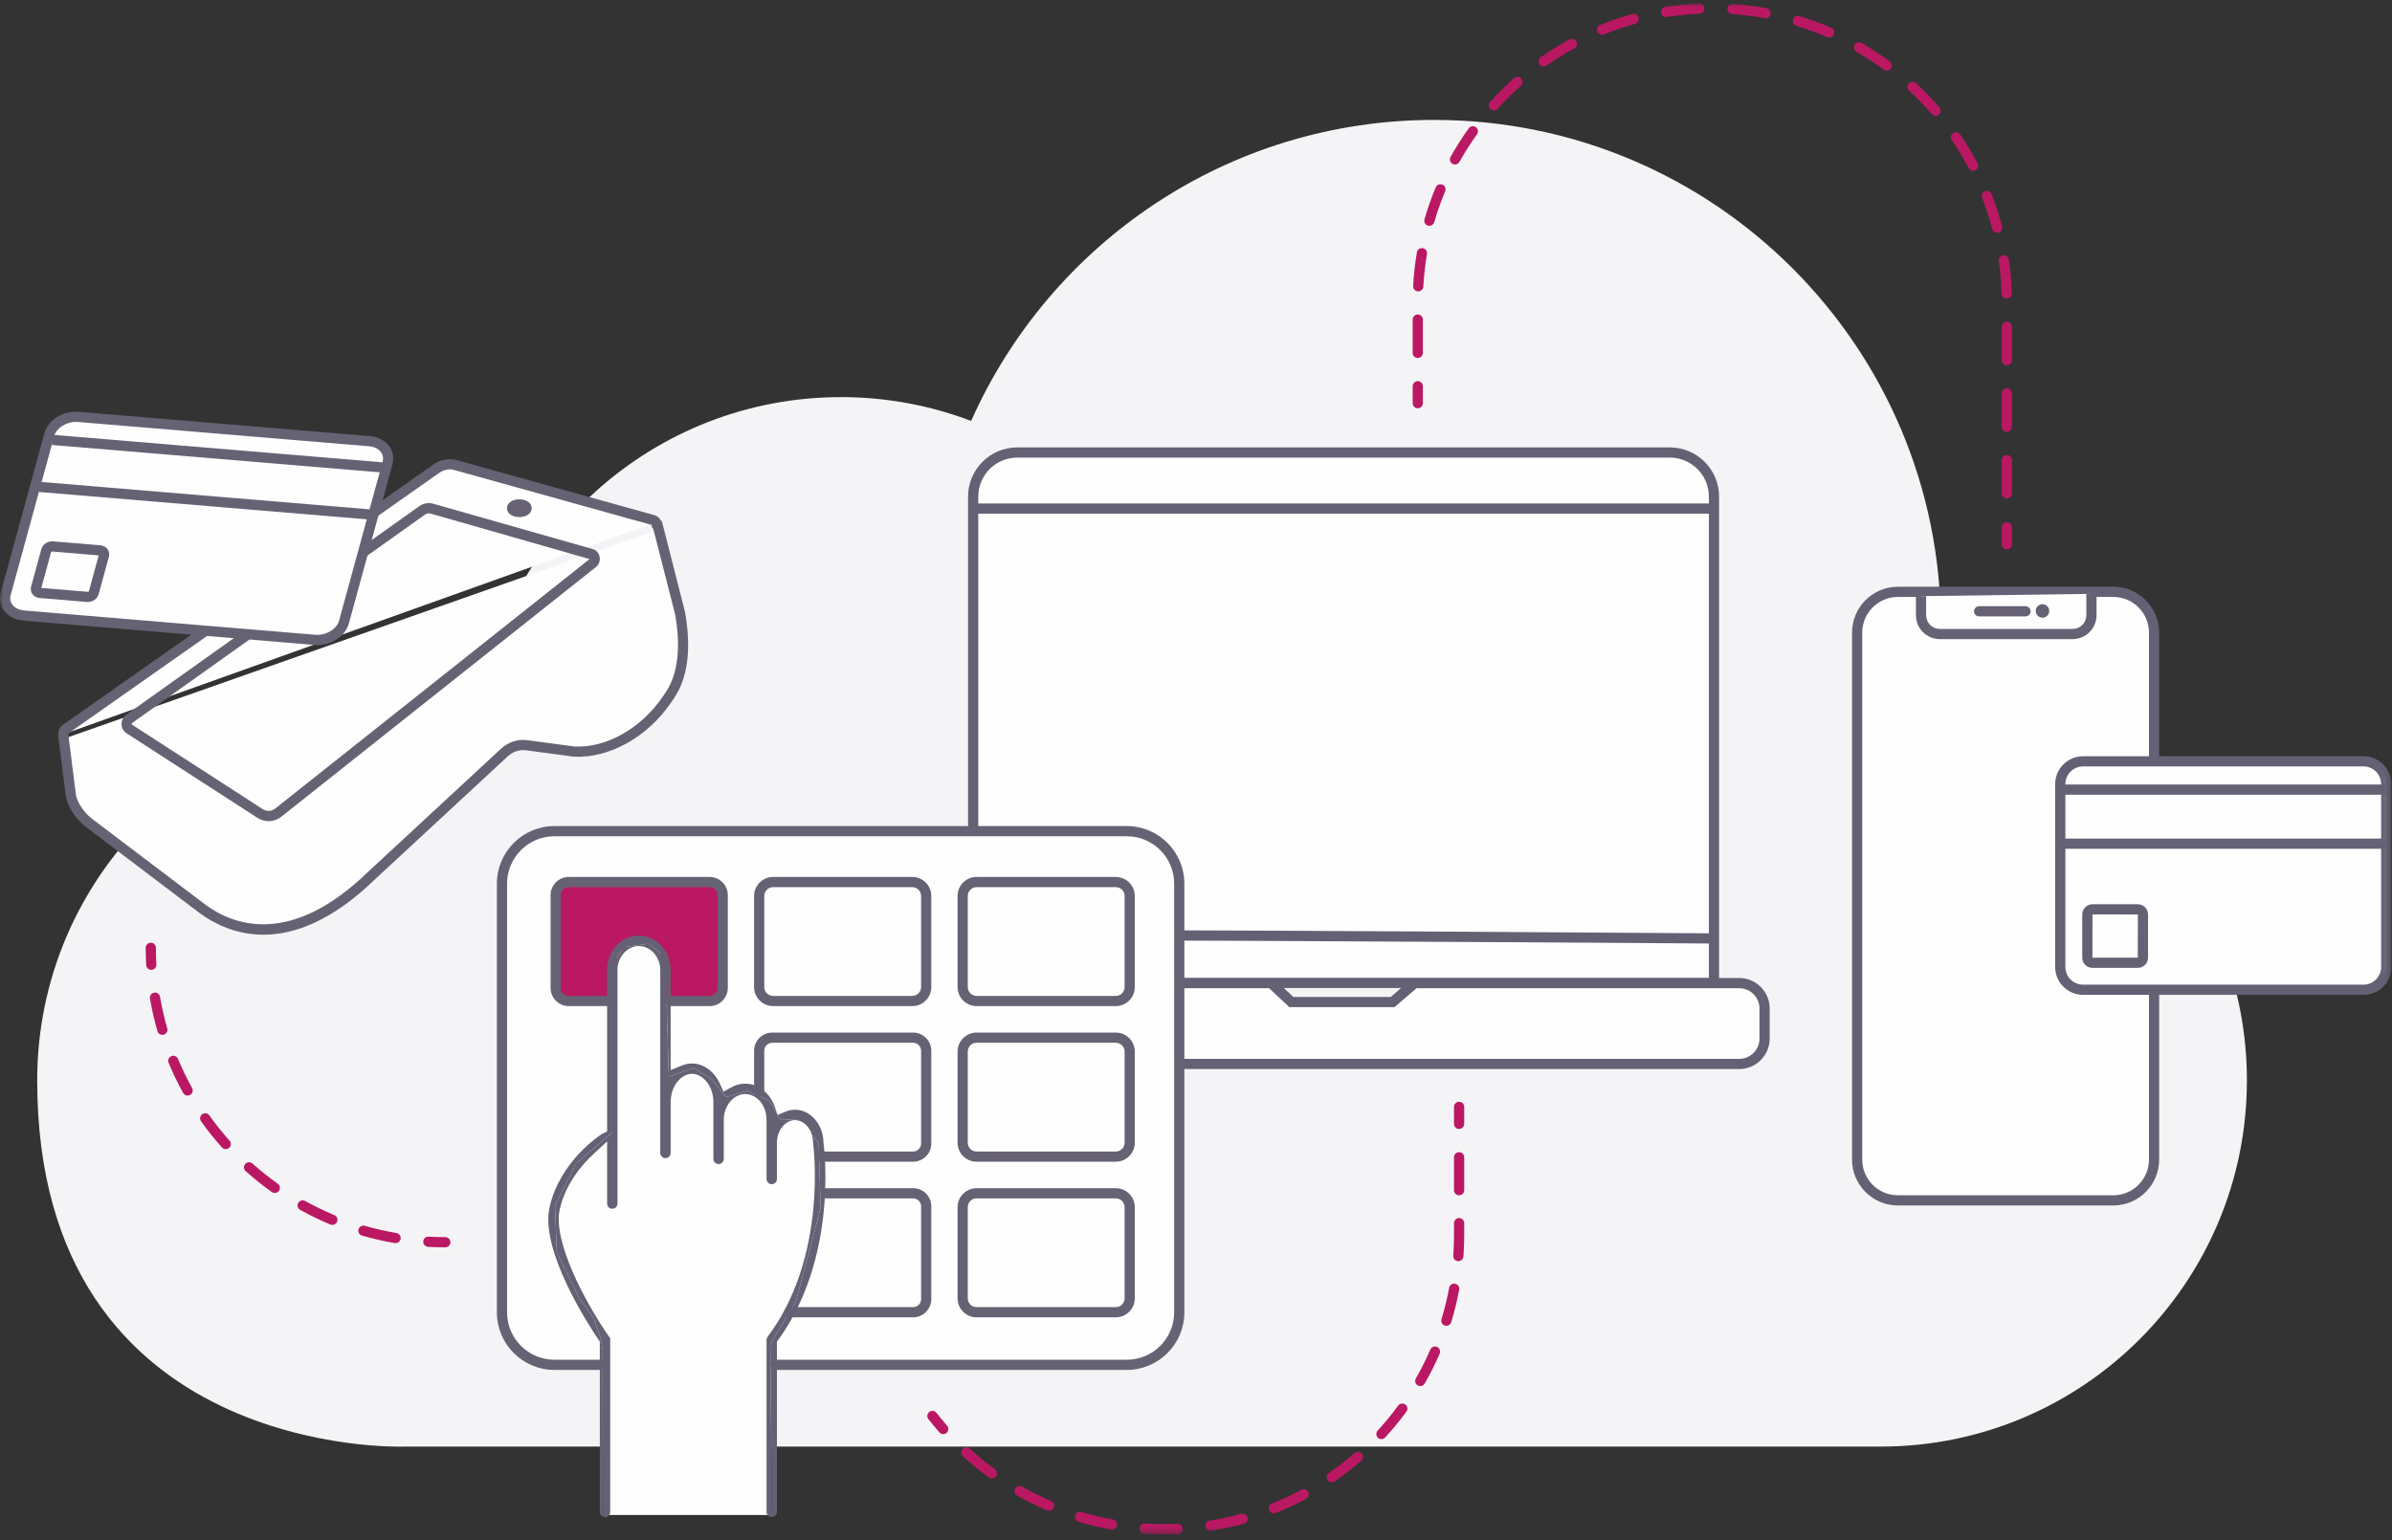 <?xml version="1.0" encoding="UTF-8"?>
<svg width="340px" height="219px" viewBox="0 0 340 219" version="1.1" xmlns="http://www.w3.org/2000/svg" xmlns:xlink="http://www.w3.org/1999/xlink">
    <rect x="0" y="0" width="340" height="219" fill="#333333" stroke="none"/>
    <title>D910FC55-E35A-4CE5-9227-9F0EBD6C5B2E</title>
    <defs>
        <polygon id="path-1" points="0 217.648 339.907 217.648 339.907 0 0 0"></polygon>
    </defs>
    <g id="Desktop" stroke="none" stroke-width="1" fill="none" fill-rule="evenodd">
        <g id="tp_Developer_integrated_portal_(Overview)" transform="translate(-274, -315)">
            <g id="payment_integrations" transform="translate(274, 315.5)">
                <path d="M274.687,101.564 C275.455,97.347 275.877,93.008 275.877,88.568 C275.877,48.791 243.637,16.551 203.86,16.551 C174.491,16.551 149.246,34.138 138.038,59.349 C132.289,57.168 126.066,55.962 119.55,55.962 C92.804,55.962 70.781,76.13 67.827,102.084 C64.446,101.394 60.947,101.035 57.362,101.035 C28.6,101.035 5.288,124.351 5.288,153.109 C5.288,207.028 57.362,205.181 57.362,205.181 L267.302,205.181 C296.06,205.181 319.376,181.87 319.376,153.109 C319.376,126.857 299.947,105.155 274.687,101.564" id="Fill-1" fill="#F4F3F5"></path>
                <mask id="mask-2" fill="white">
                    <use xlink:href="#path-1"></use>
                </mask>
                <g id="Clip-4"></g>
                <polygon id="Fill-3" fill="#FEFEFE" mask="url(#mask-2)" points="86.181 214.905 109.45 214.905 109.45 192.432 86.181 192.432"></polygon>
                <path d="M243.626,139.252 L138.325,139.252 L138.325,70.104 C138.325,66.643 141.129,63.838 144.589,63.838 L237.36,63.838 C240.821,63.838 243.626,66.643 243.626,70.104 L243.626,139.252 Z M247.215,150.774 L134.839,150.774 C132.849,150.774 131.237,149.161 131.237,147.172 L131.237,142.884 C131.237,140.895 132.849,139.282 134.839,139.282 L180.68,139.282 L183.557,141.973 L197.952,141.973 L201.08,139.282 L247.215,139.282 C249.205,139.282 250.817,140.895 250.817,142.884 L250.817,147.172 C250.817,149.161 249.205,150.774 247.215,150.774 L247.215,150.774 Z" id="Fill-5" fill="#FEFEFE" mask="url(#mask-2)"></path>
                <path d="M139.048,138.527 L242.902,138.527 L242.902,70.104 C242.902,67.049 240.416,64.564 237.361,64.564 L144.589,64.564 C141.534,64.564 139.048,67.049 139.048,70.104 L139.048,138.527 Z M183.842,141.248 L197.683,141.248 L199.162,139.976 L182.483,139.976 L183.842,141.248 Z M134.838,140.006 C133.252,140.006 131.961,141.298 131.961,142.885 L131.961,147.172 C131.961,148.759 133.252,150.05 134.838,150.05 L247.215,150.05 C248.802,150.05 250.093,148.759 250.093,147.172 L250.093,142.885 C250.093,141.298 248.802,140.006 247.215,140.006 L201.349,140.006 L198.221,142.697 L183.27,142.697 L180.395,140.006 L134.838,140.006 Z M247.215,151.498 L134.838,151.498 C132.452,151.498 130.512,149.558 130.512,147.172 L130.512,142.885 C130.512,140.499 132.452,138.557 134.838,138.557 L137.6,138.557 L137.6,70.104 C137.6,66.25 140.735,63.115 144.589,63.115 L237.361,63.115 C241.215,63.115 244.351,66.25 244.351,70.104 L244.351,138.557 L247.215,138.557 C249.601,138.557 251.542,140.499 251.542,142.885 L251.542,147.172 C251.542,149.558 249.601,151.498 247.215,151.498 L247.215,151.498 Z" id="Fill-6" fill="#656174" mask="url(#mask-2)"></path>
                <line x1="138.324" y1="71.808" x2="243.756" y2="71.808" id="Fill-7" fill="#FEFEFE" mask="url(#mask-2)"></line>
                <polygon id="Fill-8" fill="#656174" mask="url(#mask-2)" points="138.325 72.532 243.756 72.532 243.756 71.083 138.325 71.083"></polygon>
                <path d="M243.489,132.927 C243.489,132.927 138.324,132.209 138.324,132.568 L242.576,132.568" id="Fill-9" fill="#FEFEFE" mask="url(#mask-2)"></path>
                <path d="M243.489,132.927 C243.489,132.927 138.324,132.209 138.324,132.568" id="Fill-10" fill="#FEFEFE" mask="url(#mask-2)"></path>
                <path d="M243.484,133.652 C208.027,133.409 140.448,133.019 138.465,133.273 L138.374,132.568 L137.6,132.568 L137.815,132.052 C138.109,131.76 138.385,131.485 243.494,132.203 L243.484,133.652 Z" id="Fill-11" fill="#656174" mask="url(#mask-2)"></path>
                <path d="M31.116,123.43 C30.974,123.43 30.83,123.388 30.704,123.3 L11.63,110.084 C11.302,109.856 11.22,109.404 11.448,109.076 C11.676,108.746 12.127,108.664 12.456,108.893 L31.53,122.11 C31.858,122.337 31.94,122.789 31.712,123.118 C31.571,123.321 31.345,123.43 31.116,123.43" id="Fill-12" fill="#666274" mask="url(#mask-2)"></path>
                <path d="M8.976,103.914 L10.074,112.592 C10.359,114.14 11.571,115.683 12.719,116.552 L28.822,128.751 C33.885,132.466 42.296,134.172 52.768,124.031 L71.658,106.529 C72.563,105.69 73.715,105.306 74.861,105.459 L81.604,106.361 C86.559,106.6 91.664,103.536 94.767,99.011 L95.165,98.429 C97.377,95.204 97.383,90.772 96.673,86.722 L93.362,73.732 M93.076,74.97 C93.594,74.548 93.44,73.609 92.825,73.441 L64.742,65.625 C63.835,65.378 62.882,65.547 62.079,66.098 L9.326,103.171 C8.91,103.456 8.907,104.158 9.32,104.449 M74.847,71.756 C74.847,72.052 74.385,72.292 73.816,72.292 C73.247,72.292 72.785,72.052 72.785,71.756 C72.785,71.459 73.247,71.22 73.816,71.22 C74.385,71.22 74.847,71.459 74.847,71.756" id="Fill-13" fill="#FEFEFE" mask="url(#mask-2)"></path>
                <path d="M73.816,73.017 C72.799,73.017 72.061,72.487 72.061,71.755 C72.061,71.025 72.799,70.496 73.816,70.496 C74.833,70.496 75.571,71.025 75.571,71.755 C75.571,72.487 74.833,73.017 73.816,73.017 L73.816,73.017 Z M9.707,103.923 L10.792,112.502 C11.041,113.843 12.159,115.221 13.156,115.974 L29.26,128.174 C33.12,131.004 41.253,134.173 52.264,123.51 L71.165,105.999 C72.221,105.019 73.604,104.557 74.956,104.742 L81.701,105.643 C86.172,105.85 91.09,103.093 94.169,98.601 L94.567,98.02 C96.339,95.437 96.807,91.677 95.96,86.847 L92.864,74.711 L92.618,74.409 C92.651,74.383 92.663,74.325 92.664,74.28 C92.665,74.204 92.636,74.147 92.622,74.134 L64.548,66.323 C63.849,66.132 63.115,66.265 62.488,66.695 L9.743,103.763 C9.733,103.78 9.733,103.844 9.748,103.865 L9.707,103.923 Z M37.448,132.398 C33.498,132.398 30.418,130.82 28.393,129.335 L12.282,117.13 C11.152,116.275 9.709,114.609 9.361,112.723 L8.256,104.004 L8.299,103.999 C8.291,103.934 8.287,103.868 8.288,103.801 C8.291,103.3 8.527,102.841 8.918,102.573 L61.662,65.505 C62.653,64.826 63.813,64.621 64.932,64.927 L93.019,72.744 C93.439,72.859 93.782,73.166 93.965,73.578 L94.064,73.553 L97.376,86.542 C98.302,91.814 97.756,95.934 95.763,98.838 L95.364,99.42 C92.007,104.318 86.592,107.338 81.57,107.085 L74.764,106.177 C73.83,106.051 72.899,106.366 72.15,107.06 L53.259,124.562 C47.116,130.512 41.763,132.398 37.448,132.398 L37.448,132.398 Z" id="Fill-14" fill="#666274" mask="url(#mask-2)"></path>
                <path d="M60.955,72.483 C60.777,72.483 60.6,72.539 60.441,72.645 L18.769,102.31 C18.744,102.327 18.723,102.365 18.724,102.426 C18.724,102.485 18.744,102.521 18.752,102.526 L37.326,114.531 C37.901,114.915 38.588,114.883 39.13,114.452 L83.8,78.99 L61.192,72.517 C61.114,72.495 61.035,72.483 60.955,72.483 M38.175,116.25 C37.606,116.25 37.037,116.082 36.529,115.741 L17.955,103.736 C17.525,103.449 17.274,102.96 17.275,102.423 C17.275,101.886 17.526,101.398 17.946,101.118 L59.617,71.453 C60.216,71.052 60.929,70.935 61.588,71.123 L84.27,77.574 C84.756,77.713 85.123,78.128 85.227,78.656 C85.339,79.216 85.144,79.774 84.719,80.111 L84.719,80.112 L40.032,115.587 C39.477,116.028 38.826,116.25 38.175,116.25" id="Fill-15" fill="#666274" mask="url(#mask-2)"></path>
                <path d="M48.892,87.945 L55.087,65.318 C55.512,63.766 54.355,62.381 52.502,62.227 L11.131,58.774 C9.279,58.619 7.432,59.752 7.007,61.305 L0.813,83.932 C0.388,85.484 1.545,86.868 3.397,87.023 L44.768,90.476 C46.621,90.63 48.467,89.497 48.892,87.945" id="Fill-16" fill="#FEFEFE" mask="url(#mask-2)"></path>
                <path d="M10.796,59.484 C9.393,59.484 8.017,60.361 7.707,61.496 L1.511,84.123 C1.382,84.594 1.455,85.044 1.72,85.423 C2.065,85.918 2.699,86.237 3.457,86.301 L44.828,89.754 C46.324,89.878 47.862,88.963 48.193,87.754 L48.193,87.754 L54.388,65.127 C54.516,64.655 54.444,64.206 54.179,63.826 C53.834,63.331 53.201,63.012 52.443,62.949 L11.07,59.496 C10.979,59.488 10.888,59.484 10.796,59.484 M45.117,91.215 C44.982,91.215 44.845,91.209 44.708,91.197 L3.336,87.744 C2.147,87.645 1.125,87.102 0.533,86.254 C0.019,85.52 -0.129,84.627 0.113,83.74 L6.309,61.113 C6.83,59.213 8.961,57.868 11.191,58.053 L52.563,61.506 C53.752,61.604 54.773,62.148 55.366,62.996 C55.879,63.73 56.028,64.622 55.785,65.509 L49.59,88.136 C49.102,89.92 47.183,91.215 45.117,91.215" id="Fill-17" fill="#666274" mask="url(#mask-2)"></path>
                <path d="M5.872,83.092 L12.448,83.642 C12.536,83.646 12.617,83.6 12.635,83.574 L14.03,78.467 L7.455,77.916 C7.369,77.914 7.286,77.957 7.268,77.983 L5.872,83.092 Z M12.468,85.091 C12.422,85.091 12.375,85.089 12.328,85.085 L5.645,84.526 C5.209,84.491 4.826,84.281 4.595,83.952 C4.385,83.65 4.321,83.272 4.419,82.911 L5.88,77.578 C6.069,76.882 6.799,76.399 7.575,76.472 L14.258,77.03 C14.696,77.067 15.078,77.276 15.308,77.606 C15.519,77.908 15.582,78.286 15.484,78.645 L14.023,83.98 C13.845,84.633 13.191,85.09 12.468,85.091 L12.468,85.091 Z" id="Fill-18" fill="#656174" mask="url(#mask-2)"></path>
                <path d="M54.854,66.729 L7.38,62.766 L7.501,61.323 L54.975,65.286 L54.854,66.729 Z M53.024,73.414 L5.551,69.451 L5.672,68.008 L53.145,71.971 L53.024,73.414 Z" id="Fill-19" fill="#666274" mask="url(#mask-2)"></path>
                <path d="M110.219,193.554 L160.165,193.554 C164.282,193.554 167.619,190.217 167.619,186.1 L167.619,125.129 C167.619,121.013 164.282,117.677 160.165,117.677 L78.806,117.677 C74.69,117.677 71.352,121.013 71.352,125.129 L71.352,186.1 C71.352,190.217 74.69,193.554 78.806,193.554 L85.234,193.554" id="Fill-20" fill="#FEFEFE" mask="url(#mask-2)"></path>
                <path d="M160.165,194.278 L110.22,194.278 C109.82,194.278 109.495,193.953 109.495,193.554 C109.495,193.154 109.82,192.829 110.22,192.829 L160.165,192.829 C163.875,192.829 166.895,189.811 166.895,186.1 L166.895,125.129 C166.895,121.418 163.875,118.4 160.165,118.4 L78.807,118.4 C75.096,118.4 72.077,121.418 72.077,125.129 L72.077,186.1 C72.077,189.811 75.096,192.829 78.807,192.829 L85.235,192.829 C85.634,192.829 85.959,193.154 85.959,193.554 C85.959,193.953 85.634,194.278 85.235,194.278 L78.807,194.278 C74.297,194.278 70.628,190.609 70.628,186.1 L70.628,125.129 C70.628,120.619 74.297,116.951 78.807,116.951 L160.165,116.951 C164.674,116.951 168.344,120.619 168.344,125.129 L168.344,186.1 C168.344,190.609 164.674,194.278 160.165,194.278" id="Fill-21" fill="#666274" mask="url(#mask-2)"></path>
                <path d="M86.457,141.824 L80.844,141.824 C79.817,141.824 78.985,140.991 78.985,139.964 L78.985,126.771 C78.985,125.744 79.817,124.912 80.844,124.912 L100.867,124.912 C101.894,124.912 102.727,125.744 102.727,126.771 L102.727,139.964 C102.727,140.991 101.894,141.824 100.867,141.824 L95.256,141.824" id="Fill-22" fill="#BA1863" mask="url(#mask-2)"></path>
                <path d="M100.867,142.548 L95.256,142.548 C94.856,142.548 94.532,142.223 94.532,141.823 C94.532,141.423 94.856,141.099 95.256,141.099 L100.867,141.099 C101.493,141.099 102.002,140.59 102.002,139.964 L102.002,126.771 C102.002,126.146 101.493,125.636 100.867,125.636 L80.845,125.636 C80.219,125.636 79.709,126.146 79.709,126.771 L79.709,139.964 C79.709,140.59 80.219,141.099 80.845,141.099 L86.457,141.099 C86.857,141.099 87.181,141.423 87.181,141.823 C87.181,142.223 86.857,142.548 86.457,142.548 L80.845,142.548 C79.419,142.548 78.26,141.388 78.26,139.964 L78.26,126.771 C78.26,125.346 79.419,124.187 80.845,124.187 L100.867,124.187 C102.292,124.187 103.451,125.346 103.451,126.771 L103.451,139.964 C103.451,141.388 102.292,142.548 100.867,142.548" id="Fill-23" fill="#666274" mask="url(#mask-2)"></path>
                <path d="M109.886,125.636 C109.195,125.636 108.633,126.198 108.633,126.889 L108.633,139.847 C108.633,140.538 109.195,141.099 109.886,141.099 L129.675,141.099 C130.365,141.099 130.926,140.538 130.926,139.847 L130.926,126.889 C130.926,126.198 130.365,125.636 129.675,125.636 L109.886,125.636 Z M129.675,142.548 L109.886,142.548 C108.397,142.548 107.184,141.337 107.184,139.847 L107.184,126.889 C107.184,125.399 108.397,124.187 109.886,124.187 L129.675,124.187 C131.164,124.187 132.375,125.399 132.375,126.889 L132.375,139.847 C132.375,141.337 131.164,142.548 129.675,142.548 L129.675,142.548 Z" id="Fill-24" fill="#666274" mask="url(#mask-2)"></path>
                <path d="M129.791,164.674 L116.653,164.674 C116.253,164.674 115.929,164.349 115.929,163.949 C115.929,163.549 116.253,163.225 116.653,163.225 L129.791,163.225 C130.417,163.225 130.926,162.716 130.926,162.09 L130.926,148.897 C130.926,148.272 130.417,147.762 129.791,147.762 L109.769,147.762 C109.143,147.762 108.633,148.272 108.633,148.897 L108.633,154.702 C108.633,155.102 108.309,155.426 107.909,155.426 C107.509,155.426 107.184,155.102 107.184,154.702 L107.184,148.897 C107.184,147.472 108.343,146.313 109.769,146.313 L129.791,146.313 C131.216,146.313 132.375,147.472 132.375,148.897 L132.375,162.09 C132.375,163.515 131.216,164.674 129.791,164.674 M129.791,186.8 L112.198,186.8 C111.798,186.8 111.474,186.475 111.474,186.075 C111.474,185.675 111.798,185.351 112.198,185.351 L129.791,185.351 C130.417,185.351 130.926,184.842 130.926,184.215 L130.926,171.023 C130.926,170.397 130.417,169.887 129.791,169.887 L117.442,169.887 C117.042,169.887 116.718,169.563 116.718,169.162 C116.718,168.762 117.042,168.438 117.442,168.438 L129.791,168.438 C131.216,168.438 132.375,169.598 132.375,171.023 L132.375,184.215 C132.375,185.64 131.216,186.8 129.791,186.8" id="Fill-25" fill="#666274" mask="url(#mask-2)"></path>
                <path d="M138.81,125.636 C138.12,125.636 137.558,126.198 137.558,126.889 L137.558,139.847 C137.558,140.538 138.12,141.099 138.81,141.099 L158.599,141.099 C159.289,141.099 159.85,140.538 159.85,139.847 L159.85,126.889 C159.85,126.198 159.289,125.636 158.599,125.636 L138.81,125.636 Z M158.599,142.548 L138.81,142.548 C137.321,142.548 136.109,141.337 136.109,139.847 L136.109,126.889 C136.109,125.399 137.321,124.187 138.81,124.187 L158.599,124.187 C160.088,124.187 161.299,125.399 161.299,126.889 L161.299,139.847 C161.299,141.337 160.088,142.548 158.599,142.548 L158.599,142.548 Z M138.81,147.762 C138.12,147.762 137.558,148.323 137.558,149.014 L137.558,161.973 C137.558,162.664 138.12,163.225 138.81,163.225 L158.599,163.225 C159.289,163.225 159.85,162.664 159.85,161.973 L159.85,149.014 C159.85,148.323 159.289,147.762 158.599,147.762 L138.81,147.762 Z M158.599,164.674 L138.81,164.674 C137.321,164.674 136.109,163.462 136.109,161.973 L136.109,149.014 C136.109,147.524 137.321,146.313 138.81,146.313 L158.599,146.313 C160.088,146.313 161.299,147.524 161.299,149.014 L161.299,161.973 C161.299,163.462 160.088,164.674 158.599,164.674 L158.599,164.674 Z M138.81,169.888 C138.12,169.888 137.558,170.45 137.558,171.139 L137.558,184.098 C137.558,184.789 138.12,185.351 138.81,185.351 L158.599,185.351 C159.289,185.351 159.85,184.789 159.85,184.098 L159.85,171.139 C159.85,170.45 159.289,169.888 158.599,169.888 L138.81,169.888 Z M158.599,186.8 L138.81,186.8 C137.321,186.8 136.109,185.587 136.109,184.098 L136.109,171.139 C136.109,169.65 137.321,168.439 138.81,168.439 L158.599,168.439 C160.088,168.439 161.299,169.65 161.299,171.139 L161.299,184.098 C161.299,185.587 160.088,186.8 158.599,186.8 L158.599,186.8 Z" id="Fill-26" fill="#666274" mask="url(#mask-2)"></path>
                <path d="M300.385,170.172 L269.768,170.172 C266.568,170.172 263.973,167.578 263.973,164.378 L263.973,89.444 C263.973,86.244 266.568,83.65 269.768,83.65 L300.385,83.65 C303.585,83.65 306.179,86.244 306.179,89.444 L306.179,164.378 C306.179,167.578 303.585,170.172 300.385,170.172" id="Fill-27" fill="#FEFEFE" mask="url(#mask-2)"></path>
                <path d="M269.768,84.374 C266.971,84.374 264.698,86.648 264.698,89.444 L264.698,164.377 C264.698,167.174 266.971,169.447 269.768,169.447 L300.385,169.447 C303.181,169.447 305.455,167.174 305.455,164.377 L305.455,89.444 C305.455,86.648 303.181,84.374 300.385,84.374 L269.768,84.374 Z M300.385,170.896 L269.768,170.896 C266.173,170.896 263.249,167.972 263.249,164.377 L263.249,89.444 C263.249,85.849 266.173,82.925 269.768,82.925 L300.385,82.925 C303.98,82.925 306.904,85.849 306.904,89.444 L306.904,164.377 C306.904,167.972 303.98,170.896 300.385,170.896 L300.385,170.896 Z" id="Fill-28" fill="#656174" mask="url(#mask-2)"></path>
                <path d="M273.056,84.262 L273.056,86.978 C273.056,88.452 274.251,89.648 275.726,89.648 L294.606,89.648 C296.081,89.648 297.276,88.452 297.276,86.978 L297.276,83.933" id="Fill-29" fill="#FEFEFE" mask="url(#mask-2)"></path>
                <path d="M294.606,90.372 L275.726,90.372 C273.855,90.372 272.331,88.85 272.331,86.978 L272.331,84.263 L273.78,84.263 L273.78,86.978 C273.78,88.051 274.653,88.923 275.726,88.923 L294.606,88.923 C295.679,88.923 296.552,88.051 296.552,86.978 L296.552,83.932 L298.001,83.932 L298.001,86.978 C298.001,88.85 296.477,90.372 294.606,90.372" id="Fill-30" fill="#666274" mask="url(#mask-2)"></path>
                <path d="M290.319,87.326 L290.319,87.326 C289.79,87.326 289.357,86.893 289.357,86.364 L289.357,86.364 C289.357,85.835 289.79,85.402 290.319,85.402 C290.849,85.402 291.281,85.835 291.281,86.364 L291.281,86.364 C291.281,86.893 290.849,87.326 290.319,87.326" id="Fill-31" fill="#666274" mask="url(#mask-2)"></path>
                <line x1="287.909" y1="86.416" x2="281.314" y2="86.416" id="Fill-32" fill="#FEFEFE" mask="url(#mask-2)"></line>
                <path d="M287.908,87.14 L281.314,87.14 C280.914,87.14 280.59,86.816 280.59,86.416 C280.59,86.016 280.914,85.692 281.314,85.692 L287.908,85.692 C288.308,85.692 288.633,86.016 288.633,86.416 C288.633,86.816 288.308,87.14 287.908,87.14" id="Fill-33" fill="#666274" mask="url(#mask-2)"></path>
                <polygon id="Fill-34" fill="#FEFEFE" mask="url(#mask-2)" points="292.827 119.87 338.774 119.87 338.774 111.788 292.827 111.788"></polygon>
                <path d="M339.182,136.993 L339.182,110.978 C339.182,109.193 337.735,107.746 335.95,107.746 L296.083,107.746 C294.298,107.746 292.851,109.193 292.851,110.978 L292.851,136.993 C292.851,138.778 294.298,140.224 296.083,140.224 L335.95,140.224 C337.735,140.224 339.182,138.778 339.182,136.993" id="Fill-35" fill="#FEFEFE" mask="url(#mask-2)"></path>
                <path d="M296.083,108.47 C294.699,108.47 293.575,109.596 293.575,110.979 L293.575,136.992 C293.575,138.376 294.699,139.5 296.083,139.5 L335.95,139.5 C337.333,139.5 338.458,138.376 338.458,136.992 L338.458,110.979 C338.458,109.596 337.333,108.47 335.95,108.47 L296.083,108.47 Z M335.95,140.949 L296.083,140.949 C293.901,140.949 292.126,139.174 292.126,136.992 L292.126,110.979 C292.126,108.797 293.901,107.022 296.083,107.022 L335.95,107.022 C338.132,107.022 339.907,108.797 339.907,110.979 L339.907,136.992 C339.907,139.174 338.132,140.949 335.95,140.949 L335.95,140.949 Z" id="Fill-36" fill="#656174" mask="url(#mask-2)"></path>
                <line x1="293.45" y1="111.769" x2="339.198" y2="111.769" id="Fill-37" fill="#FEFEFE" mask="url(#mask-2)"></line>
                <polygon id="Fill-38" fill="#656174" mask="url(#mask-2)" points="293.45 112.494 339.198 112.494 339.198 111.045 293.45 111.045"></polygon>
                <line x1="293.45" y1="119.455" x2="339.198" y2="119.455" id="Fill-39" fill="#FEFEFE" mask="url(#mask-2)"></line>
                <polygon id="Fill-40" fill="#656174" mask="url(#mask-2)" points="293.45 120.179 339.198 120.179 339.198 118.73 293.45 118.73"></polygon>
                <path d="M297.427,136.391 L303.867,136.391 C304.273,136.391 304.601,136.063 304.601,135.657 L304.601,129.524 C304.601,129.119 304.273,128.79 303.867,128.79 L297.427,128.79 C297.022,128.79 296.693,129.119 296.693,129.524 L296.693,135.657 C296.693,136.063 297.022,136.391 297.427,136.391" id="Fill-41" fill="#FEFEFE" mask="url(#mask-2)"></path>
                <path d="M297.427,129.515 L297.417,135.657 L297.427,135.667 L303.867,135.667 L303.877,129.524 L297.427,129.515 Z M303.867,137.116 L297.427,137.116 C296.623,137.116 295.968,136.461 295.968,135.657 L295.968,129.524 C295.968,128.721 296.623,128.066 297.427,128.066 L303.867,128.066 C304.671,128.066 305.326,128.721 305.326,129.524 L305.326,135.657 C305.326,136.461 304.671,137.116 303.867,137.116 L303.867,137.116 Z" id="Fill-42" fill="#656174" mask="url(#mask-2)"></path>
                <path d="M63.298,176.846 C62.477,176.846 61.651,176.823 60.843,176.778 C60.443,176.755 60.138,176.413 60.16,176.014 C60.183,175.614 60.514,175.31 60.924,175.331 C61.706,175.375 62.505,175.398 63.298,175.398 C63.698,175.398 64.022,175.722 64.022,176.122 C64.022,176.522 63.698,176.846 63.298,176.846" id="Fill-43" fill="#BA1863" mask="url(#mask-2)"></path>
                <path d="M23.078,146.64 C22.764,146.64 22.474,146.435 22.382,146.117 C21.943,144.597 21.584,143.035 21.319,141.473 C21.251,141.079 21.517,140.704 21.911,140.637 C22.305,140.567 22.68,140.835 22.746,141.229 C23.003,142.737 23.349,144.246 23.774,145.715 C23.885,146.099 23.664,146.5 23.28,146.612 C23.212,146.631 23.144,146.64 23.078,146.64 M26.67,155.271 C26.415,155.271 26.169,155.136 26.036,154.898 C25.269,153.517 24.571,152.075 23.962,150.611 C23.808,150.242 23.983,149.818 24.352,149.665 C24.724,149.512 25.146,149.686 25.299,150.055 C25.888,151.467 26.562,152.86 27.303,154.194 C27.497,154.544 27.37,154.986 27.021,155.179 C26.909,155.241 26.789,155.271 26.67,155.271 M32.09,162.887 C31.891,162.887 31.693,162.806 31.55,162.645 C30.492,161.464 29.491,160.212 28.576,158.926 C28.345,158.6 28.42,158.147 28.747,157.915 C29.073,157.684 29.525,157.759 29.757,158.086 C30.641,159.329 31.608,160.539 32.629,161.68 C32.896,161.978 32.87,162.436 32.572,162.702 C32.434,162.826 32.261,162.887 32.09,162.887 M39.058,169.12 C38.914,169.12 38.767,169.077 38.639,168.987 C37.352,168.071 36.1,167.07 34.918,166.014 C34.619,165.747 34.593,165.289 34.861,164.991 C35.126,164.692 35.585,164.666 35.884,164.933 C37.025,165.955 38.236,166.92 39.479,167.805 C39.805,168.037 39.881,168.49 39.65,168.816 C39.509,169.015 39.285,169.12 39.058,169.12 M47.239,173.656 C47.146,173.656 47.052,173.637 46.961,173.6 C45.499,172.993 44.056,172.296 42.671,171.528 C42.32,171.333 42.195,170.891 42.389,170.543 C42.582,170.192 43.024,170.066 43.373,170.26 C44.711,171.002 46.106,171.676 47.517,172.262 C47.887,172.415 48.062,172.84 47.909,173.209 C47.792,173.488 47.524,173.656 47.239,173.656 M56.228,176.252 C56.188,176.252 56.147,176.249 56.107,176.241 C54.546,175.977 52.981,175.619 51.459,175.18 C51.074,175.069 50.852,174.668 50.963,174.283 C51.074,173.899 51.476,173.679 51.861,173.787 C53.332,174.212 54.841,174.557 56.349,174.814 C56.743,174.88 57.009,175.255 56.942,175.649 C56.882,176.002 56.575,176.252 56.228,176.252" id="Fill-44" fill="#BA1863" mask="url(#mask-2)"></path>
                <path d="M21.502,137.397 C21.12,137.397 20.8,137.099 20.778,136.713 C20.733,135.899 20.709,135.073 20.709,134.258 C20.709,133.858 21.034,133.534 21.434,133.534 C21.834,133.534 22.158,133.858 22.158,134.258 C22.158,135.045 22.181,135.845 22.226,136.632 C22.248,137.031 21.943,137.374 21.543,137.396 C21.529,137.397 21.515,137.397 21.502,137.397" id="Fill-45" fill="#BA1863" mask="url(#mask-2)"></path>
                <path d="M134.074,203.405 C133.873,203.405 133.672,203.322 133.529,203.159 C132.989,202.543 132.463,201.908 131.962,201.268 C131.715,200.953 131.771,200.498 132.086,200.251 C132.401,200.004 132.857,200.06 133.103,200.376 C133.587,200.994 134.096,201.609 134.618,202.202 C134.882,202.503 134.853,202.961 134.552,203.224 C134.414,203.345 134.243,203.405 134.074,203.405" id="Fill-46" fill="#BA1863" mask="url(#mask-2)"></path>
                <path d="M207.398,169.45 C206.998,169.45 206.674,169.126 206.674,168.726 L206.674,164.041 C206.674,163.641 206.998,163.317 207.398,163.317 C207.798,163.317 208.123,163.641 208.123,164.041 L208.123,168.726 C208.123,169.126 207.798,169.45 207.398,169.45 M207.292,178.814 C207.274,178.814 207.257,178.813 207.239,178.812 C206.84,178.784 206.539,178.437 206.568,178.038 C206.639,177.046 206.675,176.045 206.674,175.061 L206.674,173.411 C206.674,173.011 206.998,172.686 207.398,172.686 C207.798,172.686 208.123,173.011 208.123,173.411 L208.123,175.06 C208.124,176.077 208.087,177.116 208.013,178.142 C207.985,178.523 207.668,178.814 207.292,178.814 M205.586,188.003 C205.517,188.003 205.446,187.993 205.375,187.972 C204.992,187.856 204.777,187.451 204.893,187.067 C205.338,185.608 205.705,184.105 205.984,182.6 C206.057,182.207 206.443,181.949 206.828,182.021 C207.221,182.093 207.481,182.471 207.409,182.865 C207.12,184.422 206.739,185.978 206.28,187.49 C206.184,187.802 205.896,188.003 205.586,188.003 M201.875,196.579 C201.753,196.579 201.629,196.548 201.516,196.482 C201.169,196.283 201.049,195.841 201.248,195.494 C202.01,194.165 202.703,192.782 203.308,191.384 C203.465,191.016 203.89,190.847 204.26,191.006 C204.627,191.165 204.796,191.593 204.638,191.96 C204.011,193.408 203.294,194.838 202.505,196.214 C202.371,196.448 202.126,196.579 201.875,196.579 M196.353,204.117 C196.178,204.117 196.002,204.054 195.863,203.925 C195.569,203.655 195.549,203.197 195.821,202.902 C196.852,201.78 197.836,200.583 198.742,199.349 C198.976,199.027 199.429,198.954 199.754,199.193 C200.077,199.43 200.146,199.883 199.91,200.206 C198.972,201.483 197.956,202.721 196.886,203.883 C196.744,204.039 196.549,204.117 196.353,204.117 M140.985,209.698 C140.837,209.698 140.688,209.653 140.56,209.56 C139.28,208.631 138.037,207.621 136.867,206.555 C136.571,206.286 136.549,205.828 136.819,205.532 C137.088,205.238 137.548,205.215 137.842,205.484 C138.973,206.514 140.173,207.49 141.411,208.388 C141.734,208.622 141.806,209.075 141.571,209.399 C141.43,209.595 141.209,209.698 140.985,209.698 M189.303,210.252 C189.072,210.252 188.846,210.143 188.705,209.939 C188.478,209.61 188.561,209.159 188.891,208.932 C190.144,208.066 191.366,207.117 192.523,206.11 C192.823,205.847 193.283,205.878 193.544,206.181 C193.808,206.483 193.775,206.94 193.474,207.203 C192.277,208.245 191.012,209.228 189.713,210.123 C189.588,210.21 189.444,210.252 189.303,210.252 M149.116,214.305 C149.021,214.305 148.925,214.286 148.832,214.247 C147.375,213.626 145.94,212.915 144.564,212.135 C144.217,211.938 144.094,211.496 144.292,211.148 C144.488,210.802 144.932,210.679 145.278,210.876 C146.607,211.628 147.994,212.314 149.401,212.915 C149.769,213.071 149.94,213.497 149.783,213.864 C149.665,214.141 149.398,214.305 149.116,214.305 M181.064,214.673 C180.776,214.673 180.505,214.501 180.392,214.218 C180.243,213.846 180.423,213.424 180.795,213.276 C182.217,212.708 183.62,212.053 184.963,211.331 C185.32,211.139 185.756,211.274 185.945,211.625 C186.134,211.978 186.003,212.417 185.65,212.607 C184.257,213.355 182.804,214.033 181.333,214.622 C181.245,214.657 181.154,214.673 181.064,214.673 M158.07,216.986 C158.027,216.986 157.984,216.982 157.94,216.975 C156.385,216.694 154.826,216.323 153.31,215.87 C152.926,215.754 152.709,215.351 152.824,214.967 C152.939,214.584 153.344,214.366 153.725,214.481 C155.19,214.919 156.694,215.278 158.197,215.549 C158.591,215.619 158.853,215.995 158.782,216.39 C158.719,216.74 158.414,216.986 158.07,216.986 M172.049,217.144 C171.698,217.144 171.391,216.889 171.334,216.531 C171.273,216.136 171.543,215.765 171.938,215.703 C173.453,215.467 174.966,215.142 176.435,214.739 C176.823,214.638 177.22,214.862 177.326,215.247 C177.432,215.633 177.204,216.032 176.819,216.137 C175.297,216.554 173.731,216.89 172.163,217.135 C172.124,217.141 172.087,217.144 172.049,217.144 M165.534,217.648 C164.568,217.647 163.603,217.615 162.664,217.552 C162.265,217.525 161.963,217.18 161.989,216.781 C162.016,216.382 162.365,216.079 162.761,216.107 C164.263,216.206 165.829,216.227 167.362,216.159 C167.762,216.134 168.099,216.451 168.117,216.851 C168.135,217.251 167.825,217.589 167.425,217.606 C166.798,217.635 166.168,217.648 165.534,217.648" id="Fill-47" fill="#BA1863" mask="url(#mask-2)"></path>
                <path d="M207.398,160.02 C206.998,160.02 206.674,159.695 206.674,159.295 L206.674,156.88 C206.674,156.481 206.998,156.156 207.398,156.156 C207.798,156.156 208.123,156.481 208.123,156.88 L208.123,159.295 C208.123,159.695 207.798,160.02 207.398,160.02" id="Fill-48" fill="#BA1863" mask="url(#mask-2)"></path>
                <path d="M201.524,57.552 C201.125,57.552 200.8,57.228 200.8,56.828 L200.8,54.413 C200.8,54.013 201.125,53.689 201.524,53.689 C201.924,53.689 202.249,54.013 202.249,54.413 L202.249,56.828 C202.249,57.228 201.924,57.552 201.524,57.552" id="Fill-49" fill="#BA1863" mask="url(#mask-2)"></path>
                <path d="M236.824,1.921 C236.474,1.921 236.165,1.666 236.109,1.31 C236.047,0.915 236.317,0.543 236.712,0.481 C238.286,0.233 239.898,0.072 241.503,0.002 C241.895,-0.027 242.24,0.293 242.258,0.694 C242.277,1.094 241.966,1.432 241.567,1.449 C240.015,1.517 238.457,1.673 236.938,1.913 C236.899,1.918 236.862,1.921 236.824,1.921 L236.824,1.921 Z M250.965,2.094 C250.921,2.094 250.878,2.09 250.834,2.082 C249.316,1.805 247.763,1.611 246.218,1.505 C245.82,1.478 245.517,1.133 245.544,0.734 C245.571,0.333 245.919,0.035 246.316,0.06 C247.916,0.169 249.523,0.37 251.093,0.657 C251.487,0.729 251.748,1.106 251.676,1.499 C251.613,1.85 251.308,2.094 250.965,2.094 L250.965,2.094 Z M227.716,4.442 C227.429,4.442 227.158,4.272 227.044,3.99 C226.895,3.618 227.073,3.196 227.444,3.047 C228.93,2.447 230.464,1.927 232.005,1.5 C232.397,1.392 232.791,1.62 232.897,2.005 C233.003,2.391 232.778,2.79 232.392,2.897 C230.903,3.309 229.421,3.811 227.988,4.39 C227.898,4.426 227.806,4.442 227.716,4.442 L227.716,4.442 Z M260.009,4.838 C259.912,4.838 259.814,4.819 259.721,4.779 C258.303,4.164 256.834,3.625 255.353,3.176 C254.97,3.06 254.753,2.655 254.87,2.272 C254.986,1.889 255.395,1.677 255.773,1.789 C257.307,2.255 258.829,2.813 260.296,3.448 C260.664,3.608 260.832,4.035 260.673,4.401 C260.554,4.675 260.288,4.838 260.009,4.838 L260.009,4.838 Z M219.415,8.95 C219.185,8.95 218.961,8.843 218.82,8.641 C218.591,8.314 218.67,7.862 218.998,7.633 C220.31,6.715 221.687,5.862 223.091,5.099 C223.445,4.91 223.884,5.039 224.074,5.39 C224.265,5.742 224.134,6.181 223.783,6.372 C222.427,7.109 221.096,7.933 219.828,8.82 C219.702,8.908 219.558,8.95 219.415,8.95 L219.415,8.95 Z M268.202,9.553 C268.054,9.553 267.903,9.508 267.773,9.412 C266.53,8.495 265.219,7.639 263.879,6.868 C263.531,6.668 263.412,6.225 263.611,5.879 C263.811,5.531 264.253,5.413 264.601,5.611 C265.989,6.41 267.347,7.296 268.634,8.246 C268.956,8.484 269.024,8.937 268.787,9.259 C268.645,9.452 268.425,9.553 268.202,9.553 L268.202,9.553 Z M212.328,15.206 C212.154,15.206 211.98,15.145 211.842,15.02 C211.545,14.75 211.522,14.294 211.79,13.996 C212.863,12.808 214.016,11.67 215.216,10.611 C215.514,10.347 215.972,10.374 216.239,10.675 C216.503,10.975 216.475,11.433 216.174,11.697 C215.016,12.72 213.902,13.82 212.865,14.968 C212.722,15.126 212.525,15.206 212.328,15.206 L212.328,15.206 Z M275.135,15.982 C274.931,15.982 274.729,15.896 274.586,15.73 C273.578,14.558 272.492,13.431 271.358,12.379 C271.064,12.108 271.047,11.649 271.319,11.356 C271.591,11.063 272.05,11.045 272.342,11.318 C273.516,12.405 274.64,13.572 275.683,14.784 C275.945,15.089 275.91,15.544 275.607,15.806 C275.471,15.924 275.303,15.982 275.135,15.982 L275.135,15.982 Z M206.815,22.887 C206.695,22.887 206.574,22.858 206.461,22.794 C206.112,22.599 205.988,22.158 206.183,21.809 C206.964,20.412 207.833,19.045 208.766,17.745 C208.999,17.42 209.451,17.346 209.777,17.579 C210.102,17.811 210.176,18.264 209.943,18.59 C209.042,19.846 208.203,21.166 207.447,22.516 C207.315,22.753 207.068,22.887 206.815,22.887 L206.815,22.887 Z M280.454,23.792 C280.193,23.792 279.942,23.651 279.811,23.405 C279.094,22.041 278.287,20.699 277.415,19.42 C277.19,19.089 277.276,18.639 277.607,18.413 C277.938,18.188 278.388,18.274 278.614,18.604 C279.515,19.93 280.35,21.318 281.094,22.73 C281.28,23.083 281.144,23.522 280.791,23.709 C280.683,23.765 280.567,23.792 280.454,23.792 L280.454,23.792 Z M203.17,31.611 C203.105,31.611 203.037,31.603 202.968,31.583 C202.585,31.472 202.363,31.07 202.474,30.685 C202.92,29.147 203.459,27.618 204.076,26.141 C204.23,25.77 204.654,25.6 205.024,25.752 C205.393,25.907 205.568,26.331 205.413,26.7 C204.817,28.126 204.296,29.603 203.867,31.089 C203.774,31.405 203.484,31.611 203.17,31.611 L203.17,31.611 Z M283.879,32.6 C283.558,32.6 283.265,32.385 283.179,32.059 C282.787,30.567 282.304,29.08 281.742,27.637 C281.597,27.264 281.782,26.844 282.156,26.699 C282.524,26.559 282.948,26.738 283.093,27.112 C283.674,28.605 284.174,30.147 284.58,31.691 C284.683,32.079 284.451,32.475 284.063,32.576 C284.003,32.593 283.94,32.6 283.879,32.6 L283.879,32.6 Z M201.589,40.928 C201.576,40.928 201.562,40.928 201.548,40.927 C201.149,40.905 200.843,40.563 200.865,40.164 C200.953,38.565 201.134,36.956 201.401,35.38 C201.468,34.984 201.85,34.714 202.235,34.786 C202.631,34.854 202.896,35.227 202.829,35.622 C202.571,37.144 202.397,38.698 202.313,40.243 C202.29,40.629 201.971,40.928 201.589,40.928 L201.589,40.928 Z M285.233,41.952 C284.844,41.952 284.521,41.643 284.509,41.251 C284.46,39.699 284.324,38.14 284.104,36.618 C284.047,36.222 284.321,35.855 284.717,35.797 C285.108,35.748 285.481,36.015 285.538,36.411 C285.766,37.986 285.906,39.599 285.958,41.205 C285.97,41.605 285.656,41.94 285.256,41.952 L285.233,41.952 Z M201.524,50.4 C201.124,50.4 200.8,50.075 200.8,49.675 L200.8,44.939 C200.8,44.539 201.124,44.214 201.524,44.214 C201.924,44.214 202.249,44.539 202.249,44.939 L202.249,49.675 C202.249,50.075 201.924,50.4 201.524,50.4 L201.524,50.4 Z M285.253,51.427 C284.853,51.427 284.529,51.102 284.529,50.702 L284.529,45.965 C284.529,45.566 284.853,45.241 285.253,45.241 C285.653,45.241 285.978,45.566 285.978,45.965 L285.978,50.702 C285.978,51.102 285.653,51.427 285.253,51.427 L285.253,51.427 Z M285.253,60.901 C284.853,60.901 284.529,60.577 284.529,60.177 L284.529,55.439 C284.529,55.039 284.853,54.715 285.253,54.715 C285.653,54.715 285.978,55.039 285.978,55.439 L285.978,60.177 C285.978,60.577 285.653,60.901 285.253,60.901 L285.253,60.901 Z M285.253,70.375 C284.853,70.375 284.529,70.05 284.529,69.65 L284.529,64.914 C284.529,64.514 284.853,64.189 285.253,64.189 C285.653,64.189 285.978,64.514 285.978,64.914 L285.978,69.65 C285.978,70.05 285.653,70.375 285.253,70.375 L285.253,70.375 Z" id="Fill-50" fill="#BA1863" mask="url(#mask-2)"></path>
                <path d="M285.253,77.615 C284.853,77.615 284.529,77.291 284.529,76.891 L284.529,74.476 C284.529,74.076 284.853,73.752 285.253,73.752 C285.653,73.752 285.978,74.076 285.978,74.476 L285.978,76.891 C285.978,77.291 285.653,77.615 285.253,77.615" id="Fill-51" fill="#BA1863" mask="url(#mask-2)"></path>
                <polygon id="Fill-52" fill="#FEFEFE" mask="url(#mask-2)" points="94.766 143.923 94.52 138.033 93.702 134.269 92.306 133.663 89.447 133.615 87.73 135.169 87.157 138.196 86.83 143.677"></polygon>
                <path d="M85.438,160.261 L85.438,160.261 L85.438,160.261 Z" id="Fill-53" fill="#656174" mask="url(#mask-2)"></path>
                <path d="M85.409,189.846 L84.405,186.962 L82.274,183.952 L79.138,177.556 L78.888,170.909 L81.898,164.89 L87.039,160.501 L87.039,136.547 L88.67,134.165 L92.306,133.663 L94.564,135.669 L95.065,152.6 L98.577,151.345 L101.21,152.975 L103.217,155.484 L106.227,154.606 L109.362,155.986 L110.472,157.864 L110.119,156.842 C109.442,154.89 107.754,153.579 105.918,153.579 C105.236,153.579 104.574,153.754 103.951,154.099 L102.839,154.715 L102.311,153.558 C101.276,151.283 99.021,150.137 96.949,150.987 L95.326,151.65 L95.326,137.384 C95.326,134.709 93.301,132.533 90.811,132.533 C88.321,132.533 86.296,134.709 86.296,137.384 L86.296,160.359 L85.662,160.689 C85.623,160.708 85.587,160.726 85.521,160.755 C85.342,160.874 79.621,164.532 78.119,171.132 C76.727,177.253 83.653,187.884 85.055,189.953 L85.257,190.252 L85.257,214.469 C85.257,214.793 85.471,215.061 85.761,215.16 C85.66,212.424 85.66,191.351 85.66,191.351 L85.409,189.846 Z" id="Fill-54" fill="#656174" mask="url(#mask-2)"></path>
                <path d="M113.5,158.619 L113.762,158.926 C114.467,159.219 115.097,159.895 115.39,160.837 L116.384,162.005 L116.636,171.286 L113.125,184.579 L109.487,190.598 L109.735,215.2 C110.123,215.177 110.433,214.861 110.433,214.469 L110.433,190.267 L110.654,189.96 C118.899,178.517 117.267,163.646 117.055,161.988 L117.047,161.906 C116.993,159.341 115.178,157.279 113,157.279 C112.556,157.279 112.109,157.368 111.675,157.546 L110.554,158.003 L110.993,158.745 L113.5,158.619 Z" id="Fill-55" fill="#656174" mask="url(#mask-2)"></path>
                <path d="M86.735,214.469 L86.735,189.784 L86.602,189.595 C83.212,184.762 78.539,175.946 79.56,171.46 C80.376,167.877 82.597,165.218 84.317,163.619 L86.296,161.781 L86.296,170.625 C86.296,171.033 86.627,171.364 87.034,171.364 C87.441,171.364 87.772,171.033 87.772,170.625 L87.772,137.384 C87.772,135.556 89.164,134.011 90.811,134.011 C92.457,134.011 93.849,135.556 93.849,137.384 L93.849,163.429 C93.849,163.836 94.18,164.167 94.587,164.167 C94.995,164.167 95.326,163.836 95.326,163.429 L95.326,156.23 C95.326,153.804 96.896,152.176 98.364,152.176 C99.831,152.176 101.402,153.804 101.402,156.23 L101.402,164.266 C101.402,164.673 101.733,165.005 102.14,165.005 C102.548,165.005 102.879,164.673 102.879,164.266 L102.879,158.696 C102.879,156.722 104.271,155.056 105.917,155.056 C107.593,155.056 108.955,156.689 108.955,158.696 L108.955,167.131 C108.955,167.538 109.286,167.87 109.694,167.87 C110.1,167.87 110.433,167.538 110.433,167.131 L110.433,161.976 C110.433,160.05 111.76,158.756 113,158.756 C113.255,158.756 113.512,158.823 113.762,158.926 L113.5,158.619 L110.993,158.745 L110.554,158.003 L110.524,158.015 L110.472,157.864 L109.362,155.985 L106.227,154.606 L103.217,155.484 L101.21,152.976 L98.577,151.345 L95.065,152.6 L94.564,135.67 L92.306,133.663 L88.67,134.165 L87.039,136.548 L87.039,160.5 L81.898,164.89 L78.888,170.909 L79.138,177.556 L82.274,183.952 L84.405,186.962 L85.409,189.846 L85.66,191.351 C85.66,191.351 85.66,212.423 85.761,215.16 C85.837,215.186 85.913,215.209 85.996,215.209 C86.404,215.209 86.735,214.876 86.735,214.469" id="Fill-56" fill="#656174" mask="url(#mask-2)"></path>
                <path d="M113.124,184.579 L116.635,171.286 L116.384,162.005 L115.389,160.837 C115.498,161.186 115.569,161.562 115.569,161.976 C115.569,162.01 115.571,162.044 115.577,162.077 C115.599,162.238 117.735,178.114 109.103,189.574 C109.008,189.7 108.956,189.858 108.956,190.019 L108.956,214.469 C108.956,214.876 109.286,215.208 109.694,215.208 C109.708,215.208 109.721,215.201 109.735,215.2 L109.487,190.598 L113.124,184.579 Z" id="Fill-57" fill="#656174" mask="url(#mask-2)"></path>
                <path d="M113.762,158.927 L115.39,160.836 C115.096,159.895 114.467,159.218 113.762,158.927" id="Fill-58" fill="#FEFEFE" mask="url(#mask-2)"></path>
                <polygon id="Fill-59" fill="#FEFEFE" mask="url(#mask-2)" points="110.554 158.003 110.472 157.864 110.524 158.015"></polygon>
            </g>
        </g>
    </g>
</svg>